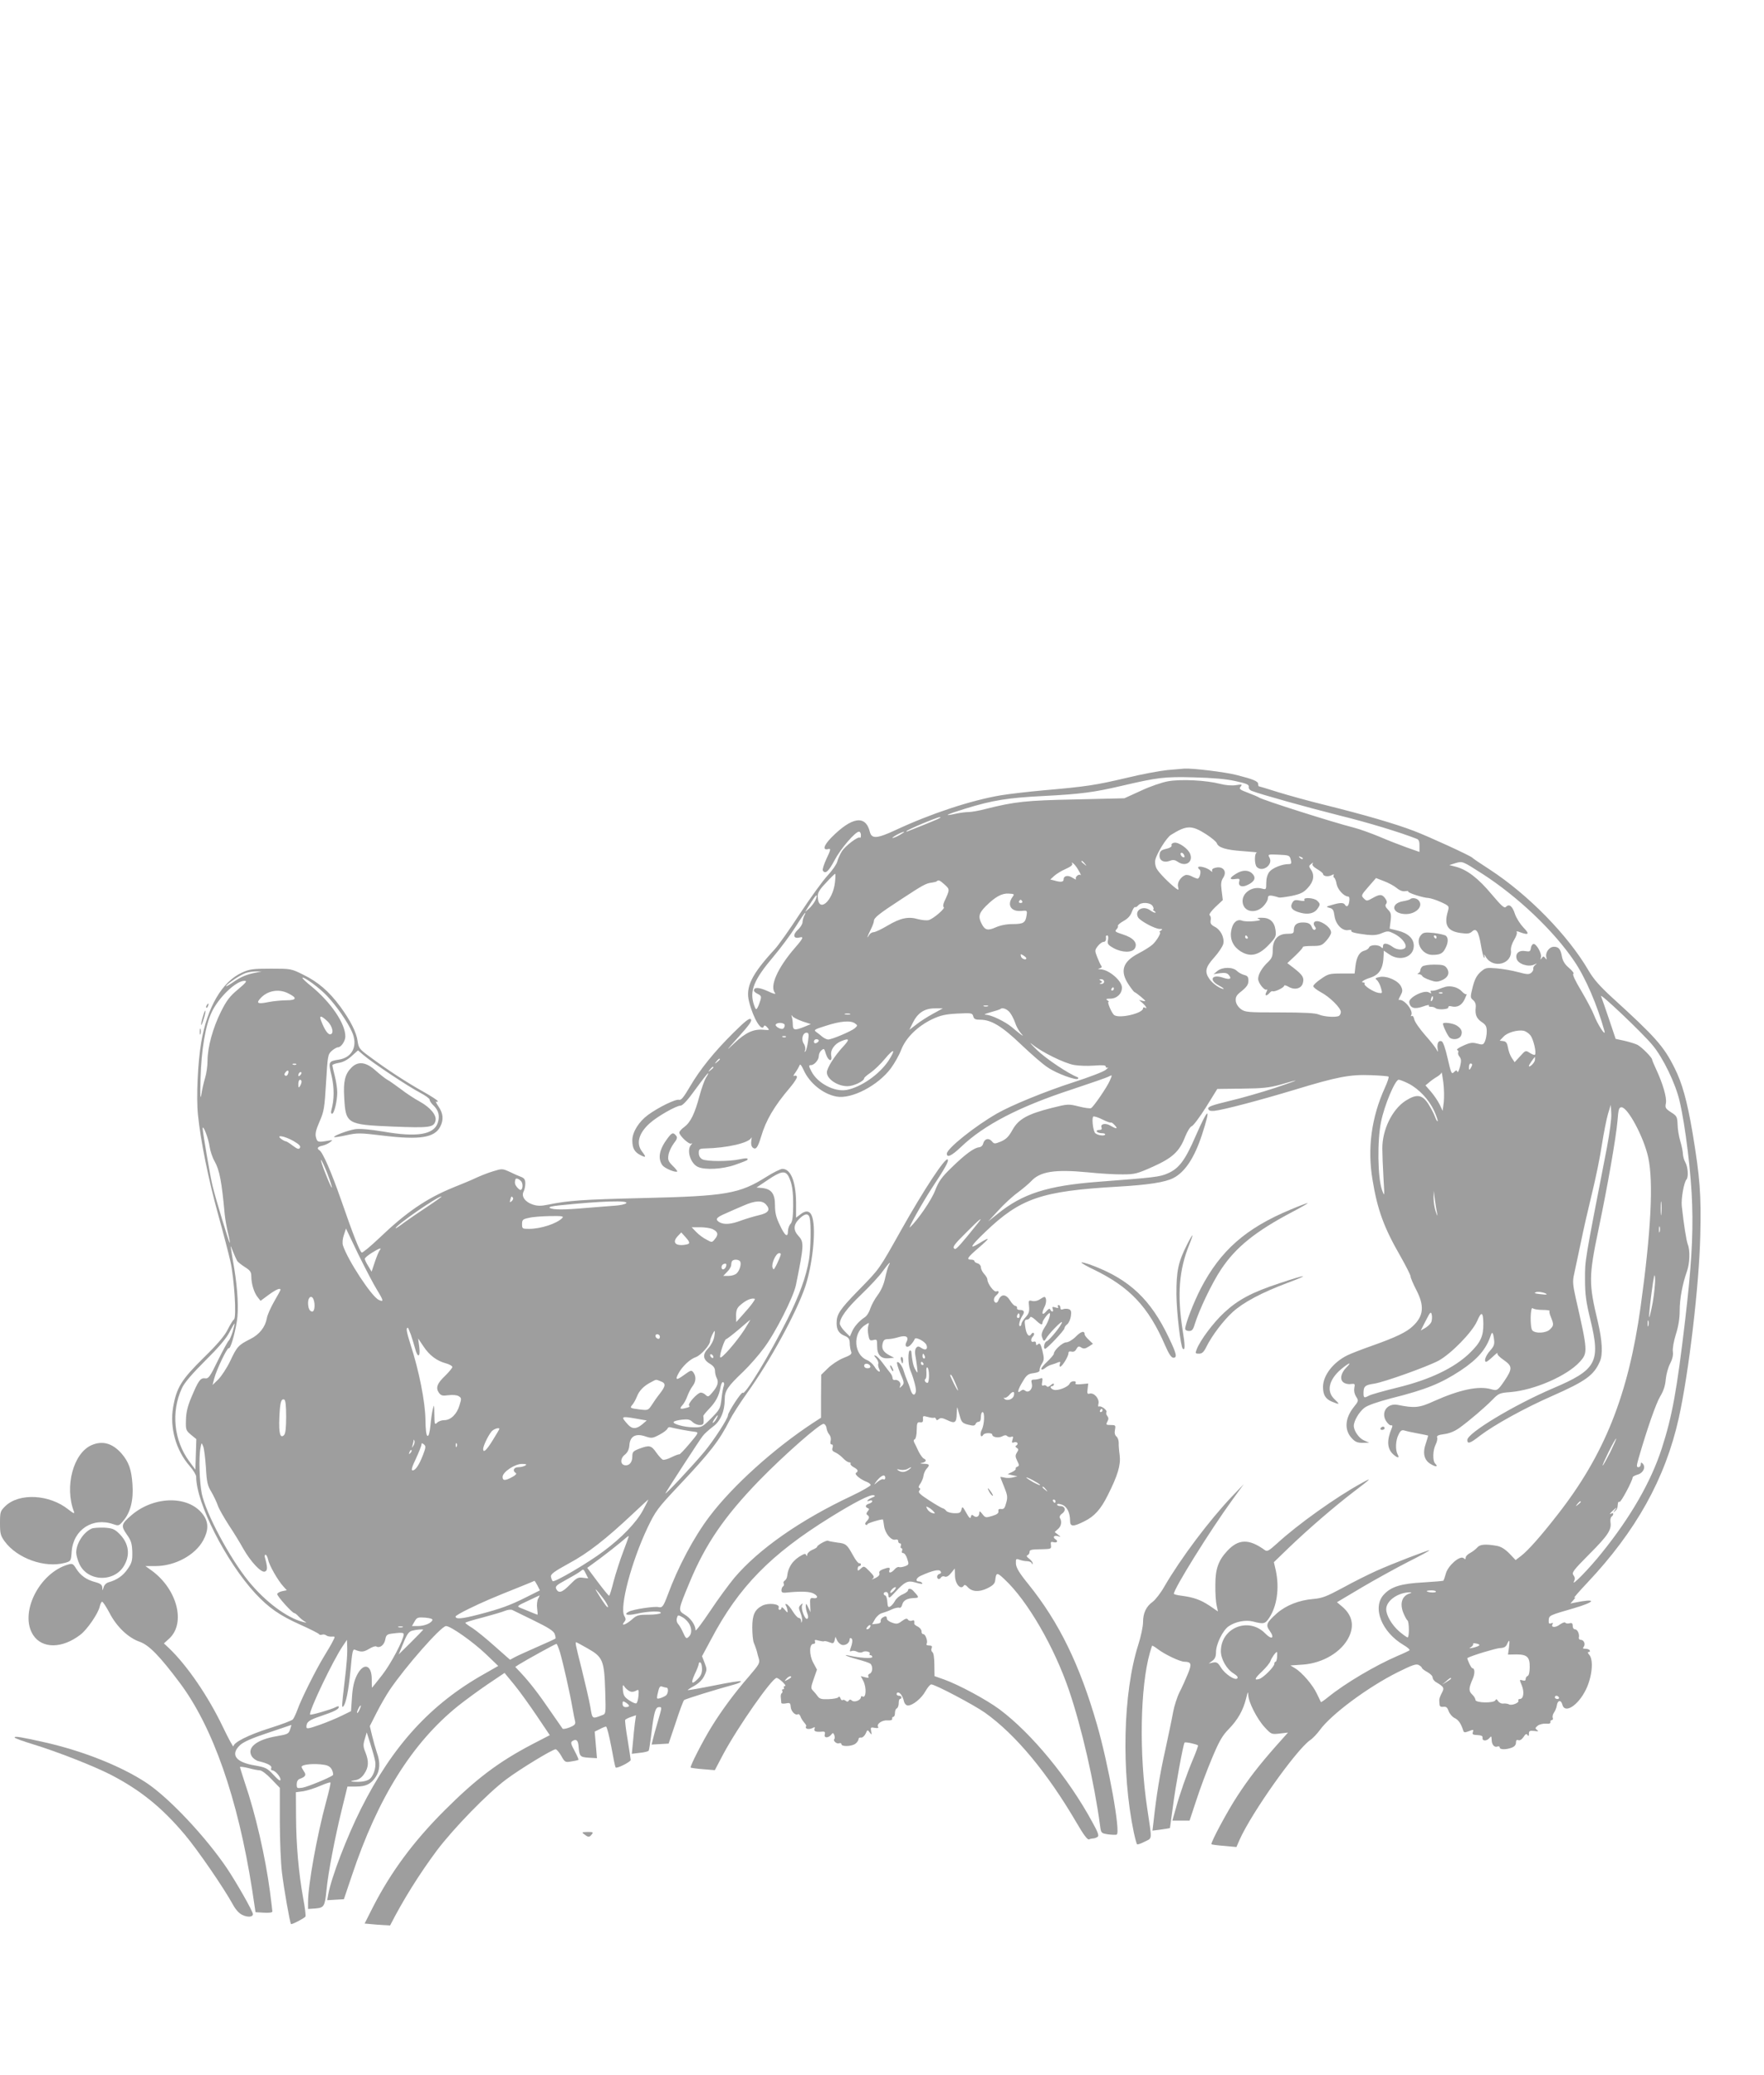 <?xml version="1.0" standalone="no"?>
<!DOCTYPE svg PUBLIC "-//W3C//DTD SVG 20010904//EN"
 "http://www.w3.org/TR/2001/REC-SVG-20010904/DTD/svg10.dtd">
<svg version="1.0" xmlns="http://www.w3.org/2000/svg"
 width="1088pt" height="1280pt" viewBox="0 0 1088 1280"
 preserveAspectRatio="xMidYMid meet">
<g transform="translate(0,1280) scale(0.1,-0.1)"
fill="#9e9e9e" stroke="none">
<path d="M7200 8050 c-47 -5 -162 -26 -255 -49 -187 -44 -245 -53 -509 -76
-99 -9 -218 -23 -265 -31 -183 -31 -431 -113 -647 -214 -114 -53 -148 -56
-159 -11 -26 106 -111 93 -239 -37 -47 -49 -54 -79 -16 -69 15 4 14 -5 -12
-59 -16 -35 -27 -68 -23 -74 15 -24 36 -5 72 63 37 71 128 177 151 177 7 0 12
-10 12 -22 0 -12 -3 -19 -6 -15 -11 10 -91 -51 -112 -85 -11 -18 -24 -46 -28
-63 -4 -16 -31 -55 -60 -86 -29 -31 -105 -136 -169 -233 -64 -98 -135 -199
-159 -224 -140 -152 -179 -231 -156 -320 26 -105 79 -191 92 -151 2 6 11 3 20
-8 16 -18 15 -18 -22 -15 -61 6 -110 -16 -180 -82 -57 -54 -55 -51 24 37 68
75 86 101 77 110 -9 9 -34 -11 -107 -83 -121 -120 -207 -227 -270 -335 -37
-63 -53 -83 -66 -79 -20 6 -125 -45 -191 -93 -57 -42 -97 -106 -97 -157 0 -48
13 -72 50 -91 35 -18 37 -13 10 22 -38 49 -21 113 47 174 46 42 164 109 190
109 13 0 44 33 92 100 40 55 75 100 78 100 3 0 -2 -12 -12 -26 -9 -15 -28 -66
-41 -115 -29 -109 -55 -162 -94 -191 -17 -12 -30 -27 -30 -34 0 -19 60 -75 73
-68 8 5 8 2 0 -7 -30 -32 -5 -116 42 -137 44 -20 152 -14 229 13 37 13 71 26
74 29 12 13 -6 14 -47 5 -63 -14 -202 -14 -229 0 -14 8 -22 21 -22 39 0 24 4
27 38 28 138 3 271 34 286 66 3 7 3 -1 0 -18 -3 -20 0 -35 9 -43 19 -15 31 0
51 67 30 102 81 189 179 304 27 32 46 62 42 68 -3 6 -11 7 -18 3 -6 -3 -2 7
10 23 11 16 22 36 25 44 3 9 12 -2 25 -31 36 -80 120 -148 203 -163 93 -17
257 69 335 175 23 31 52 83 64 115 29 74 101 144 190 187 52 24 80 31 156 35
87 4 92 4 98 -17 4 -17 13 -21 44 -21 67 0 134 -41 251 -153 61 -58 134 -122
164 -141 53 -37 176 -82 187 -70 3 4 2 8 -4 10 -55 21 -192 112 -249 167 -39
38 -52 53 -28 34 59 -48 196 -115 256 -126 28 -5 83 -7 123 -4 53 4 73 3 73
-6 0 -7 6 -9 13 -6 6 4 1 -3 -13 -14 -14 -12 -104 -46 -200 -77 -170 -55 -379
-140 -470 -192 -138 -79 -310 -217 -310 -248 0 -28 30 -13 87 41 143 137 360
249 684 355 114 38 216 73 228 80 22 11 22 11 6 -26 -16 -38 -98 -158 -115
-169 -6 -4 -40 1 -76 10 -64 16 -67 16 -167 -9 -150 -38 -205 -69 -242 -135
-23 -42 -39 -58 -71 -72 -40 -16 -42 -16 -57 2 -20 22 -45 15 -53 -15 -3 -13
-14 -22 -26 -23 -30 -3 -84 -42 -168 -124 -64 -62 -80 -85 -103 -144 -22 -57
-105 -179 -154 -225 -19 -18 77 153 135 242 82 124 106 167 97 176 -14 15
-146 -185 -286 -434 -140 -249 -131 -237 -266 -375 -114 -117 -133 -146 -133
-200 0 -42 14 -64 50 -79 24 -10 30 -19 31 -44 0 -17 4 -40 8 -51 7 -17 0 -23
-48 -42 -30 -12 -73 -41 -95 -63 l-41 -40 -1 -133 0 -132 -45 -29 c-246 -161
-501 -392 -643 -580 -97 -128 -195 -313 -258 -485 -26 -70 -34 -80 -57 -74
-24 6 -157 -14 -182 -28 -37 -19 -9 -26 48 -13 69 16 157 19 148 4 -3 -5 -37
-10 -75 -10 -63 0 -73 -3 -103 -30 -37 -32 -70 -43 -47 -15 11 13 11 20 0 39
-29 56 45 334 144 543 50 104 63 121 189 255 199 211 253 281 317 407 17 34
66 110 109 170 141 197 301 490 357 653 45 134 68 346 45 427 -11 41 -36 49
-71 23 l-30 -23 0 93 c-1 130 -33 208 -84 208 -12 0 -56 -22 -99 -49 -166
-105 -249 -119 -762 -131 -372 -9 -459 -15 -586 -41 -43 -9 -65 -8 -93 1 -46
15 -72 50 -57 79 6 11 11 34 11 51 0 24 -6 33 -27 41 -16 6 -48 20 -72 32 -43
19 -45 19 -100 2 -31 -9 -78 -28 -106 -41 -27 -13 -90 -39 -140 -59 -164 -67
-289 -152 -455 -311 -55 -52 -104 -93 -109 -90 -13 8 -54 113 -126 321 -61
175 -114 297 -135 310 -18 11 -11 22 18 28 15 3 36 13 47 21 19 15 19 15 -10
10 -63 -11 -68 -10 -76 20 -6 23 -1 45 22 98 27 62 31 83 40 240 10 166 11
174 35 196 14 12 31 22 39 22 19 0 45 39 45 67 0 79 -88 209 -208 308 -34 27
-59 51 -57 54 9 8 105 -62 152 -112 58 -61 127 -161 154 -222 38 -85 3 -158
-81 -171 -64 -10 -66 -13 -45 -99 17 -73 17 -148 -1 -212 -4 -13 -2 -23 4 -23
13 0 32 78 32 132 0 24 -7 70 -15 101 -8 32 -15 62 -15 66 0 5 18 11 40 15 26
4 54 19 79 42 l39 35 34 -29 c53 -46 284 -199 349 -232 32 -17 59 -36 59 -43
0 -8 11 -24 24 -36 31 -30 40 -65 26 -107 -24 -73 -129 -90 -335 -54 -84 14
-145 19 -174 15 -45 -7 -138 -42 -130 -49 2 -2 37 3 77 12 68 15 84 14 226 -3
224 -27 316 -13 351 55 22 42 19 82 -10 124 -14 21 -21 35 -15 31 5 -3 10 -2
10 3 0 4 -39 30 -87 57 -96 53 -230 140 -334 218 -61 44 -67 53 -73 93 -7 56
-45 130 -108 216 -68 92 -136 151 -226 195 -76 38 -77 38 -202 38 -110 0 -131
-3 -177 -24 -122 -55 -215 -213 -252 -431 -21 -121 -31 -341 -20 -446 15 -155
65 -401 124 -614 30 -107 64 -238 76 -290 24 -106 39 -348 22 -359 -6 -3 -23
-31 -38 -61 -19 -39 -63 -91 -149 -175 -137 -135 -167 -184 -188 -304 -22
-128 17 -267 102 -364 22 -25 40 -55 40 -66 0 -162 184 -524 365 -720 83 -89
151 -136 276 -192 63 -28 115 -55 117 -59 2 -5 10 -6 18 -3 8 3 20 1 27 -5 6
-5 22 -8 34 -7 21 1 21 1 6 -28 -8 -17 -33 -59 -55 -95 -50 -82 -140 -262
-163 -327 -10 -27 -23 -55 -29 -61 -6 -7 -70 -31 -143 -54 -130 -41 -223 -88
-223 -112 -1 -7 -30 46 -65 119 -92 192 -221 380 -333 487 l-31 29 34 31 c102
96 47 304 -109 418 l-39 28 62 0 c120 0 244 67 294 158 33 61 34 108 4 153
-84 125 -302 126 -446 3 -64 -55 -66 -66 -29 -119 27 -38 32 -55 34 -108 1
-54 -3 -68 -28 -104 -28 -42 -67 -69 -118 -83 -14 -4 -27 -16 -31 -31 -7 -23
-7 -23 -8 -2 -1 17 -10 25 -43 34 -54 14 -91 40 -118 83 -18 30 -24 33 -48 26
-181 -51 -305 -302 -217 -436 55 -84 178 -84 290 2 42 31 111 132 120 174 4
16 10 30 15 30 5 0 26 -32 46 -70 44 -85 116 -153 186 -177 57 -20 124 -89
246 -252 205 -273 359 -714 447 -1276 l21 -140 52 -3 c30 -2 52 1 52 7 0 5 -7
61 -15 124 -28 212 -89 479 -155 671 -16 50 -30 93 -30 96 0 4 23 1 52 -6 29
-8 61 -14 71 -14 11 0 43 -24 71 -54 l52 -54 0 -208 c0 -115 6 -256 13 -314
12 -99 49 -311 56 -318 4 -5 83 36 89 46 3 5 -3 56 -14 113 -28 157 -43 327
-44 499 l-1 155 45 6 c25 4 72 19 104 33 33 14 61 24 64 21 3 -2 -9 -55 -26
-117 -57 -210 -112 -514 -112 -621 l0 -42 46 3 c53 5 58 12 68 116 10 104 52
322 93 489 l36 147 51 0 c63 0 94 15 123 59 27 40 30 90 7 152 -8 24 -21 70
-29 103 l-14 59 41 81 c22 44 59 108 81 141 98 145 318 395 348 395 29 0 166
-97 246 -173 l76 -73 -84 -48 c-332 -186 -567 -443 -763 -834 -88 -176 -181
-419 -201 -525 l-7 -38 51 3 52 3 49 145 c160 480 372 819 655 1047 44 35 127
96 183 134 l104 70 60 -73 c33 -40 95 -127 139 -192 l80 -119 -108 -56 c-210
-110 -347 -214 -543 -410 -190 -190 -328 -377 -438 -591 l-53 -105 78 -7 c43
-3 78 -5 79 -5 81 159 181 318 288 462 104 138 315 355 428 439 85 64 286 186
305 186 6 0 22 -18 35 -41 22 -39 24 -41 62 -34 22 3 42 8 44 10 2 2 -9 27
-24 55 -23 43 -26 53 -13 61 22 14 34 5 37 -27 6 -69 8 -72 63 -76 l51 -3 -7
82 -7 82 31 15 c16 9 34 16 39 16 5 0 19 -55 32 -122 12 -68 24 -126 27 -130
5 -10 93 34 93 46 0 6 -9 63 -19 126 -11 63 -17 118 -15 121 2 4 18 12 35 18
l32 11 -7 -48 c-3 -26 -9 -79 -12 -118 l-7 -72 49 6 c27 2 52 9 55 13 3 5 11
57 18 117 15 122 24 152 46 152 19 0 19 3 -9 -94 -13 -44 -27 -94 -30 -109
l-7 -28 53 3 52 3 44 130 c23 72 47 134 51 138 7 7 194 65 312 97 22 6 39 14
39 19 0 5 -73 -7 -162 -25 -90 -18 -164 -31 -166 -29 -2 1 16 13 40 26 28 16
50 37 62 62 17 36 17 41 2 80 l-16 41 56 104 c170 323 368 525 736 753 150 93
244 141 266 136 13 -3 10 -7 -10 -15 -29 -12 -40 -29 -13 -18 8 3 15 1 15 -4
0 -5 -9 -12 -20 -15 -23 -7 -26 -21 -7 -28 9 -3 9 -7 -1 -19 -9 -11 -10 -18
-2 -23 14 -9 13 -21 -5 -39 -9 -9 -11 -17 -5 -21 5 -3 10 -2 10 3 0 7 91 34
96 29 1 -1 4 -19 7 -40 6 -45 43 -90 69 -84 11 3 18 0 18 -9 0 -8 5 -14 11
-14 6 0 9 -7 5 -15 -3 -8 -1 -15 4 -15 5 0 7 -7 4 -15 -4 -9 -1 -15 7 -15 8 0
19 -16 25 -36 11 -33 10 -36 -14 -45 -14 -5 -31 -8 -37 -5 -7 2 -19 -4 -28
-15 -20 -23 -39 -25 -31 -4 7 18 -4 19 -41 5 -18 -7 -25 -15 -21 -25 3 -10 -6
-20 -27 -30 -18 -8 -25 -10 -16 -4 14 11 12 16 -18 47 -33 33 -34 34 -53 17
-18 -16 -20 -17 -20 -2 0 10 5 17 10 17 6 0 10 4 10 10 0 5 -5 9 -10 7 -6 -1
-23 20 -38 48 -38 69 -44 74 -98 80 -26 4 -51 8 -56 11 -9 6 -68 -27 -68 -37
0 -4 -13 -12 -30 -19 -16 -7 -30 -20 -31 -29 0 -10 -2 -11 -6 -4 -3 10 -10 10
-26 1 -55 -29 -86 -73 -92 -131 -1 -11 -8 -22 -15 -27 -7 -4 -10 -12 -6 -18 3
-6 2 -13 -4 -17 -5 -3 -10 -14 -10 -24 0 -16 7 -18 48 -13 74 7 129 5 151 -8
28 -14 27 -32 -1 -28 -21 3 -23 -1 -21 -42 l2 -45 -14 30 c-12 26 -14 27 -15
8 0 -12 4 -33 10 -47 6 -16 6 -27 -1 -31 -13 -9 -40 60 -32 82 6 15 5 16 -9 3
-13 -13 -13 -19 -1 -48 8 -19 12 -41 10 -50 -4 -15 -5 -15 -6 1 0 9 -7 17 -14
17 -7 0 -23 18 -37 40 -13 22 -30 42 -38 45 -8 3 -10 0 -5 -8 4 -6 9 -20 10
-31 3 -16 0 -15 -17 5 -10 13 -19 18 -20 12 0 -7 -5 -13 -11 -13 -6 0 -9 6 -6
14 9 23 -64 31 -101 12 -47 -24 -62 -57 -62 -135 0 -39 4 -80 9 -93 10 -23 22
-61 22 -65 0 -2 4 -16 9 -33 8 -28 3 -36 -61 -111 -88 -101 -167 -208 -230
-310 -55 -89 -135 -246 -129 -252 3 -2 37 -7 77 -10 l72 -6 51 97 c91 170 302
472 330 472 14 0 66 -49 52 -50 -7 0 -10 -4 -7 -10 3 -5 1 -10 -5 -10 -6 0 -9
-4 -5 -9 3 -5 1 -12 -3 -15 -5 -3 -8 -15 -6 -28 1 -13 3 -27 3 -32 1 -5 13 -6
29 -3 24 5 27 2 29 -21 1 -27 29 -56 45 -46 4 3 11 -3 15 -13 3 -10 13 -26 22
-37 9 -10 15 -20 14 -22 -13 -20 19 -26 47 -9 6 3 7 -1 4 -9 -6 -16 9 -21 50
-17 13 1 17 -4 13 -18 -6 -23 22 -23 40 -1 10 13 12 13 19 -3 3 -10 4 -21 0
-24 -10 -10 14 -32 30 -26 8 3 14 0 14 -6 0 -16 63 -14 86 3 10 8 19 20 19 28
0 7 7 12 16 10 9 -1 21 10 28 24 11 25 12 26 25 8 13 -17 14 -17 9 7 -4 24 -3
26 23 21 17 -3 25 -1 20 6 -11 18 25 43 58 40 20 -1 30 2 29 10 -2 7 2 12 7
12 6 0 10 11 10 24 0 13 5 26 11 28 6 2 12 16 12 31 0 15 3 27 8 27 5 0 9 5 9
10 0 6 -7 10 -15 10 -8 0 -15 5 -15 10 0 6 4 10 9 10 13 0 29 -22 36 -53 4
-16 14 -27 25 -27 30 0 84 44 108 88 13 23 29 42 36 42 24 0 264 -127 332
-175 189 -135 384 -370 564 -678 44 -76 67 -106 77 -103 8 4 20 6 26 6 7 0 18
4 26 9 11 7 5 26 -33 94 -146 269 -373 545 -571 693 -79 59 -250 151 -341 184
l-60 21 -1 71 c0 42 -5 73 -12 77 -6 4 -9 15 -5 24 5 13 1 17 -16 17 -11 0
-19 4 -15 10 9 15 -6 60 -20 60 -7 0 -12 8 -11 17 0 9 -9 22 -22 29 -13 6 -23
14 -23 18 2 21 -1 25 -15 19 -9 -3 -20 0 -24 7 -6 9 -14 7 -37 -9 -25 -19 -33
-20 -61 -10 -18 6 -32 17 -32 25 0 16 -9 18 -28 5 -7 -4 -12 -14 -10 -21 2 -9
-8 -15 -25 -16 l-28 -3 18 32 c11 18 30 34 44 37 13 4 40 13 58 22 19 9 41 14
48 11 7 -3 15 6 18 20 7 26 31 39 77 40 28 1 27 6 -9 44 -14 16 -33 17 -33 2
0 -5 -15 -16 -33 -24 -18 -7 -39 -25 -47 -40 -8 -15 -21 -30 -30 -35 -12 -6
-15 -1 -17 28 -1 20 -7 38 -12 40 -16 5 -13 22 4 22 9 0 15 -9 15 -22 1 -20 6
-17 43 23 56 61 76 71 118 59 41 -12 55 -13 45 -3 -4 5 -13 8 -19 8 -23 0 -16
22 10 34 72 33 115 43 124 29 6 -8 3 -14 -6 -16 -8 -2 -15 -10 -15 -18 0 -16
16 -19 25 -3 4 6 14 8 23 4 10 -4 24 4 38 22 l23 28 1 -42 c0 -53 36 -94 55
-63 4 6 13 3 23 -9 26 -30 71 -33 122 -8 33 16 46 29 48 47 6 52 11 53 58 8
141 -131 307 -418 398 -686 77 -227 155 -565 191 -833 6 -46 6 -47 50 -54 25
-3 49 -4 53 -1 24 15 -50 428 -122 678 -106 368 -233 630 -423 866 -57 70 -75
101 -77 126 -1 31 0 33 22 25 13 -5 34 -9 47 -9 13 0 26 -6 28 -12 4 -10 6
-10 6 -1 1 6 -9 19 -21 28 -16 12 -19 19 -10 22 6 3 12 11 12 19 0 15 9 17 85
18 47 1 50 3 47 25 -3 20 0 23 17 18 21 -5 29 7 11 18 -19 12 -10 26 13 20 22
-7 22 -7 2 9 l-20 16 20 18 c21 17 26 48 12 69 -4 7 1 18 14 27 26 18 19 46
-11 46 -11 0 -20 4 -20 9 0 6 11 6 29 0 32 -11 51 -50 51 -100 0 -37 19 -38
88 -3 63 31 102 75 145 162 62 123 80 186 73 245 -4 28 -7 64 -6 78 0 15 -6
32 -15 39 -9 8 -12 22 -8 41 5 27 3 29 -26 29 -29 0 -31 2 -21 21 8 15 8 24 0
34 -7 8 -9 19 -6 24 8 12 -34 42 -46 35 -5 -3 -6 5 -3 18 7 29 -26 68 -53 62
-15 -5 -18 0 -14 28 l4 34 -42 -4 c-30 -3 -41 -1 -36 7 4 7 -1 11 -12 11 -11
0 -22 -7 -25 -15 -8 -20 -71 -45 -96 -38 -21 5 -29 23 -11 23 6 0 10 5 10 12
0 6 -8 4 -19 -6 -12 -11 -21 -13 -25 -7 -4 6 -13 8 -20 5 -10 -4 -12 2 -8 22
4 23 2 26 -12 21 -10 -4 -27 -7 -38 -7 -17 0 -19 -4 -14 -26 8 -31 -20 -60
-41 -42 -9 7 -17 7 -28 -2 -24 -20 -18 8 14 60 23 39 33 46 67 50 26 4 38 10
36 19 -1 7 5 25 14 39 14 22 15 32 4 78 -11 43 -16 52 -27 43 -10 -9 -13 -8
-13 4 0 10 -6 14 -15 11 -18 -7 -20 17 -3 34 6 6 8 15 4 19 -4 4 -11 1 -16 -7
-14 -22 -31 0 -37 49 -5 33 -3 41 10 41 8 0 17 6 20 13 3 8 14 3 34 -15 32
-31 43 -34 43 -15 1 12 34 57 43 57 11 0 -8 -57 -30 -88 -15 -23 -21 -42 -17
-56 9 -30 14 -33 25 -14 16 29 98 114 99 102 0 -16 -76 -111 -95 -118 -14 -5
-22 -46 -9 -46 11 0 119 114 119 126 0 7 8 19 18 26 9 7 19 30 22 50 4 29 1
38 -14 43 -10 3 -26 3 -35 -1 -11 -4 -16 -1 -16 10 0 9 -5 16 -11 16 -5 0 -7
-5 -3 -11 4 -8 -1 -9 -16 -4 -19 6 -22 4 -17 -9 4 -9 2 -16 -2 -16 -5 0 -11 6
-14 13 -3 8 -11 3 -25 -13 -25 -29 -30 -11 -9 30 13 25 12 60 -2 60 -3 0 -16
-7 -28 -15 -13 -9 -32 -13 -46 -10 -23 6 -24 4 -20 -33 3 -32 -1 -45 -22 -68
-14 -15 -25 -33 -25 -40 0 -8 -4 -14 -9 -14 -11 0 -2 38 16 66 15 23 9 34 -19
34 -10 0 -17 5 -15 12 1 7 -4 12 -11 13 -7 0 -21 15 -32 33 -26 42 -57 42 -73
-1 -4 -10 -11 -15 -17 -12 -15 9 -12 31 5 45 19 16 19 31 0 24 -14 -6 -55 48
-55 74 0 7 -9 22 -20 34 -11 12 -20 30 -20 41 0 10 -9 21 -20 24 -11 3 -20 9
-20 14 0 5 -9 9 -20 9 -32 0 -24 13 46 73 74 64 74 71 2 27 -65 -40 -52 -16
39 71 217 208 346 252 813 279 191 11 297 27 348 54 71 37 129 124 176 268 57
175 40 172 -38 -6 -66 -153 -104 -204 -174 -234 -50 -22 -79 -25 -432 -52
-310 -24 -463 -73 -616 -197 l-59 -47 61 66 c33 37 87 87 120 111 32 24 70 56
84 71 55 60 146 74 346 55 77 -8 175 -14 219 -13 73 0 89 4 185 47 122 55 164
93 200 186 13 33 32 62 40 64 9 2 49 55 88 117 l70 113 154 2 c126 1 167 6
233 24 136 40 126 33 -29 -19 -82 -27 -210 -64 -283 -81 -107 -26 -133 -35
-131 -48 3 -12 13 -15 38 -13 56 6 280 65 495 130 263 80 341 95 470 90 57 -2
106 -6 109 -9 4 -3 -7 -35 -23 -70 -82 -181 -108 -372 -76 -564 30 -185 70
-296 171 -471 35 -62 64 -119 64 -127 0 -9 16 -46 35 -83 52 -100 46 -162 -22
-225 -38 -36 -104 -68 -248 -119 -66 -23 -137 -51 -157 -61 -87 -44 -148 -124
-148 -194 0 -49 15 -74 55 -91 49 -20 51 -18 16 15 -51 48 -36 119 39 184 49
41 72 50 35 13 -35 -35 -43 -75 -19 -93 10 -8 31 -13 46 -10 25 3 26 1 21 -25
-3 -17 1 -37 11 -53 16 -24 16 -27 -14 -64 -55 -69 -60 -142 -12 -193 20 -22
35 -28 66 -28 l41 1 -32 14 c-31 13 -63 59 -63 90 0 31 33 86 65 111 21 16 79
36 166 59 212 53 306 91 429 172 105 70 157 131 185 217 8 25 15 16 20 -27 4
-30 -1 -42 -25 -69 -27 -30 -40 -68 -23 -68 4 0 23 15 42 33 18 17 31 27 27
20 -4 -7 12 -24 40 -43 53 -37 53 -53 2 -129 -40 -58 -44 -61 -82 -50 -76 22
-193 -3 -350 -73 -91 -42 -121 -45 -224 -24 -64 13 -106 -43 -74 -98 11 -17
25 -30 32 -28 8 2 10 -3 5 -15 -33 -77 -30 -128 7 -163 28 -25 42 -26 28 -1
-15 29 -12 88 6 122 12 25 20 30 37 25 12 -4 49 -12 82 -18 33 -6 61 -12 63
-13 1 -1 -5 -22 -13 -46 -22 -61 -12 -105 28 -129 32 -20 50 -19 29 2 -17 17
-15 83 3 118 8 16 12 35 9 43 -4 11 7 16 44 21 32 4 65 18 93 38 61 44 156
125 204 174 38 39 44 42 110 47 148 12 350 100 429 187 50 56 50 63 -26 397
-17 76 -19 101 -10 140 6 27 24 113 41 193 16 80 48 219 70 309 22 89 50 224
61 300 12 75 29 161 38 191 l17 55 3 -54 c2 -31 -10 -119 -27 -210 -140 -721
-135 -691 -135 -811 0 -95 6 -138 33 -250 64 -263 39 -309 -234 -425 -238
-102 -525 -275 -525 -317 0 -27 17 -22 78 26 88 67 276 171 445 245 208 92
258 128 295 214 19 43 14 128 -12 240 -58 242 -58 281 5 582 56 268 106 557
115 658 6 75 9 87 25 87 39 0 138 -185 165 -310 33 -152 17 -457 -47 -920 -76
-545 -223 -914 -514 -1285 -102 -131 -181 -220 -223 -252 l-34 -26 -39 41
c-28 28 -51 42 -78 47 -71 12 -104 9 -120 -11 -9 -10 -28 -25 -43 -33 -16 -8
-28 -21 -28 -29 0 -11 -3 -12 -13 -3 -22 18 -95 -45 -109 -94 -6 -22 -13 -42
-15 -45 -2 -2 -59 -7 -126 -11 -135 -7 -197 -26 -242 -75 -73 -79 -14 -231
122 -311 24 -14 41 -29 36 -33 -4 -3 -37 -19 -73 -34 -139 -60 -323 -169 -428
-254 -23 -19 -44 -33 -45 -31 -1 2 -12 25 -25 52 -24 52 -91 131 -135 157
l-28 17 74 5 c126 8 244 79 288 173 33 71 18 134 -44 186 l-31 26 153 91 c83
49 212 120 286 158 74 37 133 69 131 71 -4 4 -226 -81 -328 -127 -51 -23 -145
-70 -208 -105 -99 -53 -124 -63 -180 -68 -87 -7 -168 -39 -224 -88 -65 -58
-71 -72 -45 -108 33 -46 13 -58 -27 -17 -102 105 -274 36 -274 -109 0 -48 35
-111 78 -137 22 -14 30 -24 23 -31 -14 -14 -76 27 -101 68 -18 29 -26 34 -48
30 l-27 -6 23 17 c16 12 22 27 22 53 0 49 41 133 77 159 42 29 105 42 151 30
65 -17 75 -15 99 21 49 72 65 184 42 293 l-12 52 94 91 c120 115 279 252 394
340 117 89 122 95 50 55 -155 -85 -392 -254 -518 -370 -50 -45 -61 -52 -75
-42 -99 72 -164 70 -233 -5 -54 -58 -73 -110 -73 -208 -1 -49 3 -107 8 -128
l8 -37 -51 35 c-56 37 -98 52 -173 62 -27 3 -48 9 -48 12 0 31 225 393 362
581 l69 95 -72 -75 c-142 -150 -315 -380 -418 -557 -22 -39 -55 -81 -71 -93
-41 -29 -60 -70 -60 -126 0 -26 -13 -88 -29 -138 -95 -297 -106 -786 -28
-1159 8 -37 17 -70 20 -73 3 -3 24 4 47 16 48 25 46 1 16 204 -51 335 -44 749
16 961 6 22 13 42 14 44 2 1 18 -8 36 -22 42 -32 136 -77 163 -77 43 -1 47
-13 21 -76 -13 -32 -36 -83 -51 -112 -15 -30 -33 -86 -40 -125 -7 -40 -29
-144 -48 -232 -33 -146 -55 -282 -72 -439 l-7 -58 54 7 c29 4 53 8 54 9 0 0 8
60 18 131 16 126 63 382 72 396 3 6 70 -8 83 -17 2 -2 -11 -38 -29 -81 -41
-97 -84 -220 -109 -312 l-20 -71 53 0 53 0 42 127 c23 71 66 186 96 257 44
105 63 139 103 180 56 57 90 117 108 191 10 40 12 44 13 20 1 -44 54 -148 101
-199 41 -44 42 -45 93 -39 l51 6 -75 -84 c-102 -116 -166 -198 -236 -305 -62
-94 -168 -292 -161 -300 3 -2 38 -7 79 -10 l75 -7 19 44 c75 168 348 553 435
615 17 11 43 39 60 62 70 97 296 265 482 358 89 44 112 52 128 44 11 -6 20
-14 20 -18 0 -4 15 -16 34 -26 18 -10 33 -25 32 -33 0 -8 8 -20 18 -27 53 -31
56 -37 38 -70 -9 -17 -16 -37 -15 -43 0 -7 1 -20 2 -29 1 -10 9 -14 24 -12 17
2 24 -4 32 -27 6 -16 22 -35 36 -42 24 -11 40 -34 53 -75 4 -15 10 -16 31 -8
34 13 35 13 29 -5 -4 -10 0 -15 12 -16 44 -3 49 -5 48 -20 -2 -20 27 -19 43 1
11 13 12 11 13 -10 0 -31 17 -51 36 -43 8 3 14 0 14 -6 0 -14 40 -14 74 -1 17
6 26 17 26 31 0 15 5 19 15 15 9 -3 21 4 32 20 12 19 18 22 24 12 6 -9 9 -7 9
8 0 17 5 20 33 17 25 -4 29 -2 17 6 -13 10 -12 13 5 27 11 8 33 13 50 12 20
-2 29 1 28 10 -2 6 2 12 8 12 6 0 9 6 6 14 -3 7 0 22 8 33 7 10 15 29 17 42 4
34 26 38 34 7 14 -59 96 -8 145 91 39 79 49 184 21 216 -10 11 -11 17 -3 17 7
0 9 5 6 10 -3 6 -15 10 -27 10 -15 0 -18 3 -10 12 12 17 1 43 -18 43 -8 0 -14
6 -12 14 5 22 -9 51 -24 51 -8 0 -14 9 -14 21 0 16 -5 20 -20 16 -11 -3 -22
-1 -26 4 -3 5 -18 -1 -34 -12 -27 -21 -57 -18 -44 3 5 7 1 9 -9 5 -13 -5 -16
-1 -15 20 3 29 3 29 155 73 140 41 142 63 3 34 l-24 -5 19 22 c12 13 14 19 5
14 -8 -5 27 36 79 91 301 319 482 643 565 1016 62 278 126 820 133 1129 6 253
-2 355 -48 633 -33 194 -64 307 -112 401 -66 132 -118 190 -385 433 -75 69
-113 112 -144 165 -126 217 -372 469 -612 625 -56 36 -103 68 -106 72 -11 12
-270 131 -360 165 -115 44 -304 99 -545 159 -99 24 -231 61 -293 80 -63 20
-116 36 -118 36 -2 0 -4 6 -4 14 0 17 -32 30 -135 56 -71 18 -269 42 -320 39
-11 -1 -58 -5 -105 -9z m420 -68 c69 -15 84 -22 82 -35 -2 -10 6 -21 20 -26
50 -20 344 -102 543 -152 170 -42 372 -103 475 -144 11 -4 16 -18 15 -43 l0
-37 -77 27 c-42 15 -119 45 -170 67 -51 21 -122 47 -158 56 -127 32 -568 172
-585 186 -6 4 -36 17 -68 29 -51 19 -56 24 -45 38 12 14 8 15 -29 9 -26 -4
-63 -1 -98 8 -85 22 -241 30 -320 16 -39 -7 -112 -32 -169 -59 l-101 -46 -300
-7 c-306 -6 -377 -14 -556 -59 -41 -11 -89 -19 -105 -19 -16 0 -51 -4 -78 -10
-86 -19 -60 -5 61 32 166 51 260 66 478 77 233 12 313 23 480 62 227 53 267
58 450 53 114 -3 198 -10 255 -23z m-1822 -227 c-4 -4 -68 -31 -198 -82 -8 -4
-12 -3 -8 1 3 4 48 25 100 47 87 36 118 46 106 34z m1643 -102 c32 -21 61 -45
64 -54 9 -27 56 -42 160 -49 55 -4 94 -8 88 -8 -17 -2 -17 -74 -1 -90 35 -35
102 14 78 58 -11 20 -10 21 56 18 64 -3 68 -4 75 -30 6 -24 4 -28 -13 -28 -41
0 -100 -24 -119 -48 -12 -16 -19 -40 -19 -68 0 -42 -1 -42 -27 -35 -66 18
-132 -35 -117 -94 13 -52 80 -61 125 -16 16 16 29 39 29 50 0 21 13 22 68 5 7
-2 43 3 80 10 55 12 73 21 99 50 36 39 42 78 18 113 -13 19 -13 22 2 34 12 10
15 10 9 2 -5 -9 5 -20 28 -34 20 -12 36 -25 36 -29 0 -15 31 -20 52 -9 13 7
18 7 14 1 -3 -6 -2 -13 3 -16 5 -3 12 -21 15 -40 7 -34 46 -76 71 -76 7 0 10
-11 7 -30 -4 -30 -16 -39 -27 -20 -8 13 -31 13 -80 -2 -37 -10 -38 -12 -15
-18 21 -5 26 -14 31 -50 7 -52 48 -94 85 -87 13 2 21 1 19 -3 -6 -10 23 -17
96 -26 39 -4 65 -2 92 10 36 15 41 14 77 -4 39 -20 70 -54 70 -77 0 -24 -50
-27 -80 -4 -35 25 -60 27 -60 4 0 -13 -3 -14 -12 -5 -17 17 -67 15 -74 -2 -3
-8 -16 -17 -29 -20 -30 -8 -48 -38 -55 -96 l-5 -45 -80 0 c-74 0 -83 -2 -127
-33 -27 -18 -48 -38 -48 -45 0 -7 21 -23 46 -37 54 -28 124 -97 124 -122 0 -9
-5 -20 -11 -24 -18 -11 -93 -6 -125 8 -20 9 -91 13 -241 13 -199 0 -213 1
-240 21 -17 13 -29 32 -31 50 -2 25 4 36 38 62 30 25 40 40 40 62 0 24 -5 31
-26 36 -15 4 -35 15 -45 25 -25 25 -89 25 -120 0 l-24 -20 40 6 c30 4 44 1 54
-11 21 -25 6 -31 -38 -16 -68 22 -86 -16 -23 -49 20 -11 33 -20 29 -21 -19 -1
-67 32 -86 59 -33 46 -27 74 28 135 27 30 52 68 56 84 8 39 -16 87 -54 106
-22 12 -27 20 -24 39 3 14 0 28 -6 31 -6 4 8 25 35 51 l46 43 -7 56 c-6 44 -4
61 9 81 29 44 -6 79 -58 59 -9 -3 -13 -11 -9 -18 3 -6 -2 -4 -13 5 -21 18 -74
31 -74 18 0 -4 4 -10 9 -13 12 -8 1 -56 -13 -56 -6 1 -22 7 -35 14 -14 8 -32
11 -40 8 -29 -11 -51 -46 -45 -71 5 -22 4 -23 -13 -11 -43 33 -106 97 -119
122 -9 17 -12 39 -8 55 10 41 69 136 96 153 98 61 128 61 219 3z m-1891 -3
c-19 -11 -39 -19 -45 -19 -5 0 6 8 25 19 19 11 40 19 45 19 6 0 -6 -8 -25 -19z
m2485 -148 c-3 -3 -11 0 -18 7 -9 10 -8 11 6 5 10 -3 15 -9 12 -12z m-1344
-29 c13 -16 12 -17 -3 -4 -10 7 -18 15 -18 17 0 8 8 3 21 -13z m2449 -61 c221
-142 443 -353 570 -541 71 -105 142 -272 186 -431 10 -40 -44 43 -65 100 -10
26 -45 92 -78 148 -37 61 -56 103 -49 105 6 3 -6 19 -26 36 -26 22 -39 43 -44
69 -8 47 -20 62 -50 62 -28 0 -53 -34 -47 -63 4 -18 3 -19 -6 -7 -10 13 -12
13 -22 0 -8 -12 -9 -11 -5 5 7 24 -30 88 -47 82 -7 -2 -14 -14 -15 -26 -3 -20
-8 -22 -32 -18 -39 8 -65 -13 -56 -46 8 -33 72 -54 108 -37 20 9 21 9 7 -2 -9
-7 -14 -18 -12 -24 2 -6 -4 -17 -12 -24 -14 -12 -27 -11 -83 4 -36 10 -96 20
-132 23 -63 5 -68 4 -99 -23 -23 -21 -36 -46 -48 -93 -15 -62 -15 -65 3 -80
13 -11 18 -26 16 -45 -5 -45 5 -69 38 -91 24 -16 30 -27 30 -57 0 -20 -5 -48
-11 -61 -10 -22 -14 -23 -48 -14 -30 8 -45 6 -86 -13 -28 -12 -44 -24 -37 -27
6 -3 9 -9 6 -14 -3 -6 0 -18 8 -27 11 -14 12 -26 3 -62 -7 -25 -14 -39 -16
-31 -4 11 -8 11 -21 -2 -15 -15 -18 -8 -39 84 -14 61 -28 103 -37 106 -19 8
-30 -12 -25 -45 3 -23 2 -24 -6 -7 -5 11 -37 52 -71 90 -34 39 -64 82 -67 97
-3 16 -10 25 -16 21 -5 -3 -7 -1 -3 5 16 27 -44 102 -76 94 -4 -1 1 11 10 27
13 24 14 34 4 55 -16 36 -86 68 -131 60 -28 -6 -32 -9 -20 -18 8 -6 20 -27 26
-48 10 -36 10 -36 -16 -32 -32 6 -91 45 -85 56 3 4 0 8 -7 8 -21 0 3 17 42 29
58 19 81 57 83 142 l1 25 34 -23 c67 -46 151 -16 151 53 0 45 -35 78 -100 94
l-49 12 6 48 c5 40 2 51 -16 69 -16 16 -19 26 -12 35 7 9 6 19 -5 34 -19 27
-34 28 -79 2 -34 -19 -36 -19 -53 -2 -18 18 -17 20 28 72 l47 54 49 -19 c27
-10 62 -29 78 -42 19 -16 38 -23 53 -20 13 2 21 2 18 -1 -7 -8 92 -40 125 -41
14 -1 48 -12 77 -25 52 -24 52 -25 43 -58 -25 -84 -2 -122 79 -133 41 -6 56
-4 70 9 26 24 40 3 55 -83 6 -38 15 -73 19 -77 5 -5 5 0 2 11 -4 11 1 8 9 -7
45 -76 164 -45 155 40 -2 16 7 44 20 65 12 20 20 41 16 47 -4 7 2 7 20 0 54
-20 61 -12 22 28 -20 21 -44 58 -53 84 -16 50 -36 65 -56 44 -10 -10 -27 6
-88 78 -81 97 -149 150 -218 169 l-43 11 38 12 c44 13 44 12 163 -64z m-2486
16 c11 -18 15 -30 11 -26 -11 10 -36 -12 -29 -24 4 -6 -5 -2 -20 7 -28 19 -56
14 -56 -10 0 -16 -18 -18 -58 -6 l-24 6 24 22 c13 12 45 32 71 43 31 14 45 25
40 33 -5 9 -4 9 8 0 8 -6 23 -26 33 -45z m-1504 -70 c-13 -117 -102 -193 -106
-91 -2 25 8 43 50 87 28 31 54 56 57 56 3 0 2 -24 -1 -52z m677 -15 c32 -30
32 -29 -3 -105 -7 -17 -9 -30 -3 -34 11 -6 -62 -70 -92 -79 -12 -4 -41 -1 -65
5 -62 18 -109 8 -189 -39 -38 -23 -77 -41 -87 -41 -9 0 -22 -8 -27 -17 -18
-31 -12 -9 9 32 11 22 20 46 20 53 0 21 29 44 170 136 134 88 152 98 189 102
13 2 26 5 29 8 10 10 18 7 49 -21z m417 -77 c-34 -49 -8 -90 54 -85 37 4 38 3
34 -26 -7 -47 -19 -55 -86 -55 -39 0 -77 -8 -104 -20 -49 -22 -67 -18 -87 21
-23 44 -18 66 25 109 58 58 99 81 142 78 35 -2 36 -3 22 -22z m-1217 -23 c-8
-15 -25 -37 -38 -48 l-23 -20 17 28 c40 63 50 77 54 73 3 -2 -2 -17 -10 -33z
m1278 -3 c3 -5 -1 -10 -10 -10 -9 0 -13 5 -10 10 3 6 8 10 10 10 2 0 7 -4 10
-10z m805 -30 c6 -11 7 -20 3 -20 -4 0 -1 -5 7 -10 8 -5 10 -10 4 -10 -5 0
-19 7 -30 15 -43 32 -98 1 -75 -43 12 -22 104 -72 134 -72 18 0 19 -2 7 -10
-8 -5 -12 -10 -7 -10 12 0 -18 -53 -45 -77 -12 -11 -51 -36 -86 -54 -98 -51
-116 -109 -61 -192 17 -26 34 -47 37 -47 4 -1 22 -14 41 -30 30 -26 31 -28 10
-24 l-24 6 23 -20 c22 -20 31 -39 12 -27 -5 3 -10 1 -10 -5 0 -30 -143 -64
-177 -42 -15 9 -46 82 -36 82 5 0 1 5 -7 10 -11 7 -7 10 18 10 40 0 72 30 72
68 0 42 -80 111 -132 113 -18 1 -19 2 -5 6 12 3 15 9 9 16 -5 7 -16 31 -25 54
-15 39 -15 42 4 67 11 14 27 26 35 26 13 0 18 12 15 33 0 4 3 7 9 7 5 0 7 -12
4 -28 -5 -24 -1 -30 34 -50 52 -29 117 -30 132 -1 18 33 -10 65 -74 85 -47 15
-52 19 -40 31 8 8 12 18 9 22 -2 4 13 18 35 30 26 14 43 33 51 56 7 19 16 32
20 30 4 -3 12 2 19 10 19 23 77 19 90 -5z m-2150 -59 c-5 -11 -10 -29 -10 -39
0 -11 -13 -33 -30 -48 -32 -30 -26 -56 10 -47 30 8 25 -4 -29 -66 -106 -123
-155 -235 -121 -276 8 -10 -8 -6 -44 11 -55 25 -86 26 -86 4 0 -6 11 -15 24
-21 20 -10 23 -15 16 -39 -5 -16 -12 -36 -18 -46 -8 -14 -11 -12 -21 16 -30
87 -2 156 120 300 44 52 105 134 136 183 30 48 57 87 59 87 3 0 0 -9 -6 -19z
m1370 -262 c0 -14 -29 -4 -33 12 -4 15 -2 16 14 6 10 -6 19 -14 19 -18z
m-4755 -89 c-58 -12 -91 -26 -142 -62 -25 -17 -43 -26 -39 -20 11 17 87 68
121 80 17 6 46 10 65 10 l35 0 -40 -8z m5235 -55 c0 -8 -8 -15 -17 -14 -13 0
-14 2 -4 6 11 5 11 7 0 14 -11 7 -10 9 4 9 9 0 17 -7 17 -15z m-5342 -48 c-51
-42 -71 -69 -105 -137 -50 -100 -83 -220 -83 -303 0 -33 -7 -80 -15 -106 -8
-25 -18 -71 -23 -101 -7 -39 -8 -11 -5 100 5 173 30 325 68 405 42 91 150 195
203 195 18 0 11 -10 -40 -53z m5402 3 c0 -5 -5 -10 -11 -10 -5 0 -7 5 -4 10 3
6 8 10 11 10 2 0 4 -4 4 -10z m-5091 -28 c55 -27 51 -42 -11 -42 -30 0 -80 -5
-112 -11 -62 -13 -76 -8 -55 17 43 53 117 68 178 36z m8412 -317 c66 -78 143
-238 168 -345 36 -151 73 -456 78 -643 6 -196 -5 -382 -43 -707 -51 -434 -80
-596 -145 -796 -66 -203 -190 -420 -369 -642 -79 -99 -191 -213 -172 -177 7
15 7 25 -3 38 -12 17 -2 30 97 130 115 115 139 151 131 198 -2 15 1 30 7 34 5
3 10 11 10 16 0 6 -4 7 -10 4 -18 -11 -11 1 12 21 22 19 23 19 8 -1 -12 -17
-12 -18 0 -7 15 13 16 17 19 48 0 8 5 13 10 10 8 -5 81 132 81 152 0 4 15 12
33 17 34 11 49 47 28 68 -8 8 -11 6 -11 -6 0 -9 -7 -17 -14 -17 -13 0 -13 7 0
53 54 187 109 343 134 384 20 33 31 66 34 105 3 31 15 75 27 97 14 27 20 53
17 73 -3 19 5 64 18 106 16 50 24 99 24 148 0 73 17 164 45 243 17 49 20 127
5 165 -9 23 -25 125 -37 236 -5 45 13 147 29 165 13 14 9 77 -7 105 -8 14 -14
36 -15 50 0 14 -7 50 -16 80 -9 30 -17 77 -17 105 -2 46 -5 52 -40 74 -35 23
-38 28 -32 57 6 35 -19 120 -61 210 -13 28 -24 54 -24 58 0 13 -64 77 -90 91
-14 7 -50 18 -80 25 l-55 12 -41 122 c-22 66 -45 130 -49 141 -12 27 253 -224
316 -300z m-4098 238 c-7 -2 -19 -2 -25 0 -7 3 -2 5 12 5 14 0 19 -2 13 -5z
m-340 -47 c-33 -18 -80 -48 -102 -66 l-42 -32 21 43 c30 61 72 89 135 89 l50
0 -62 -34z m476 8 c11 -14 25 -42 32 -62 6 -20 21 -48 33 -62 19 -22 19 -23 1
-10 -11 8 -35 28 -54 44 -42 35 -127 76 -161 77 -15 0 -3 6 29 15 30 8 57 17
60 19 12 13 42 2 60 -21z m-986 -11 c-7 -2 -21 -2 -30 0 -10 3 -4 5 12 5 17 0
24 -2 18 -5z m-294 -43 l52 -17 -41 -17 c-58 -23 -70 -21 -70 13 0 16 -3 38
-6 48 -4 13 -3 15 4 4 5 -7 33 -21 61 -31z m-2930 1 c33 -31 43 -81 16 -81
-14 0 -35 32 -55 85 -13 33 1 32 39 -4z m3255 -14 c16 -12 16 -13 -1 -29 -22
-19 -142 -70 -165 -70 -9 0 -24 8 -35 16 -10 9 -27 22 -38 30 -18 13 -13 16
60 39 89 29 152 34 179 14z m-434 -11 c0 -8 -4 -18 -10 -21 -13 -8 -52 14 -45
26 10 15 55 11 55 -5z m4600 -63 c18 -24 38 -108 27 -119 -3 -3 -17 2 -31 11
-26 17 -27 17 -60 -20 l-34 -37 -18 27 c-10 15 -20 43 -23 63 -5 28 -12 38
-28 40 l-23 3 23 24 c23 26 86 44 125 37 12 -3 31 -15 42 -29z m-4456 -35 c-4
-29 -11 -57 -16 -63 -6 -6 -7 -4 -2 8 3 9 0 27 -9 40 -17 26 -6 67 18 67 13 0
15 -9 9 -52z m-137 26 c-3 -3 -12 -4 -19 -1 -8 3 -5 6 6 6 11 1 17 -2 13 -5z
m203 -23 c0 -5 -7 -11 -15 -15 -9 -3 -15 0 -15 9 0 8 7 15 15 15 8 0 15 -4 15
-9z m151 -36 c-54 -58 -101 -133 -101 -160 0 -41 66 -85 127 -85 37 0 103 31
103 49 0 4 18 20 39 34 22 15 63 54 90 87 56 67 68 60 21 -13 -57 -85 -169
-163 -258 -180 -74 -14 -180 41 -217 114 -18 34 -18 39 -3 39 20 0 48 32 48
55 0 13 7 28 15 35 18 15 18 15 30 -24 14 -42 40 -48 32 -8 -7 35 20 74 64 91
48 19 51 10 10 -34z m4266 -84 c-1 -16 -37 -51 -37 -35 0 5 33 53 37 54 1 0 1
-8 0 -19z m-5027 5 c0 -2 -8 -10 -17 -17 -16 -13 -17 -12 -4 4 13 16 21 21 21
13z m-2613 -32 c-3 -3 -12 -4 -19 -1 -8 3 -5 6 6 6 11 1 17 -2 13 -5z m7253
-1 c0 -5 -5 -15 -10 -23 -8 -12 -10 -11 -10 8 0 12 5 22 10 22 6 0 10 -3 10
-7z m-4680 -17 c0 -2 -8 -10 -17 -17 -16 -13 -17 -12 -4 4 13 16 21 21 21 13z
m-2624 -41 c-3 -9 -11 -13 -16 -10 -8 5 -7 11 1 21 14 18 24 11 15 -11z m76
-7 c-7 -7 -12 -8 -12 -2 0 14 12 26 19 19 2 -3 -1 -11 -7 -17z m7053 -166 l-7
-54 -19 40 c-11 22 -35 57 -53 78 l-34 39 22 18 c11 10 33 26 49 35 15 9 28
21 28 27 1 5 6 -21 11 -60 5 -38 6 -94 3 -123z m-7045 126 c0 -7 -5 -20 -10
-28 -8 -12 -10 -9 -10 13 0 15 5 27 10 27 6 0 10 -6 10 -12z m6828 -12 c64
-33 126 -99 158 -169 14 -32 24 -60 21 -63 -2 -3 -10 10 -16 27 -6 18 -25 53
-41 79 -38 59 -72 64 -141 20 -83 -54 -144 -180 -143 -295 0 -33 3 -114 7
-180 7 -118 7 -119 -9 -75 -27 75 -30 304 -6 420 21 104 87 260 109 260 7 0
35 -11 61 -24z m-1836 -240 c3 2 13 -5 23 -16 22 -24 13 -26 -25 -4 -31 19
-65 12 -56 -11 4 -10 -1 -15 -15 -15 -11 0 -17 -4 -14 -10 3 -5 17 -10 31 -10
14 0 23 -4 20 -9 -7 -11 -54 -2 -63 12 -13 22 -20 96 -9 100 6 2 32 -6 57 -19
26 -13 49 -21 51 -18z m-5559 -150 c4 -27 18 -68 31 -90 30 -53 44 -127 62
-327 3 -30 12 -80 20 -113 8 -32 13 -60 11 -62 -3 -4 -85 265 -106 351 -13 51
-61 333 -61 354 1 30 37 -64 43 -113z m517 36 c36 -21 46 -32 40 -42 -7 -11
-15 -8 -44 13 -19 15 -39 27 -43 27 -5 0 -18 7 -29 15 -36 28 22 18 76 -13z
m210 -203 c17 -45 29 -83 27 -85 -2 -2 -20 37 -39 86 -20 50 -32 88 -28 85 5
-3 23 -42 40 -86z m2844 -16 c22 -44 29 -91 28 -187 -1 -65 -5 -93 -16 -105
-9 -10 -16 -30 -16 -44 0 -44 -19 -31 -50 36 -23 47 -30 76 -30 123 0 71 -22
100 -79 106 l-35 3 70 47 c81 55 108 59 128 21z m-1651 -28 c15 -14 12 -55 -3
-55 -4 0 -14 8 -22 18 -12 15 -15 26 -9 47 2 10 20 5 34 -10z m5651 -200 c4
-20 1 -17 -8 10 -8 22 -14 60 -14 85 l1 45 7 -55 c4 -30 10 -68 14 -85z
m-6225 44 c-50 -33 -116 -78 -146 -100 -29 -22 -53 -38 -53 -35 0 17 258 196
283 196 5 0 -33 -27 -84 -61z m525 52 c3 -5 -1 -14 -8 -20 -12 -10 -13 -8 -9
8 6 23 9 25 17 12z m7083 -98 c-2 -21 -4 -6 -4 32 0 39 2 55 4 38 2 -18 2 -50
0 -70z m-6385 65 c-6 -6 -37 -13 -69 -15 -32 -2 -112 -9 -178 -14 -136 -12
-202 -12 -224 0 -9 6 12 11 60 16 259 27 430 32 411 13z m862 -7 c30 -33 17
-53 -44 -67 -30 -7 -80 -22 -110 -33 -61 -23 -102 -26 -131 -11 -30 17 -23 30
34 54 28 13 79 35 112 49 72 32 115 34 139 8z m270 -83 c9 -36 7 -187 -4 -256
-17 -105 -59 -220 -132 -367 -113 -225 -265 -476 -277 -456 -6 10 -91 -120
-91 -139 0 -20 -88 -155 -145 -224 -68 -82 -252 -279 -240 -256 21 37 210 328
229 352 11 15 40 40 62 57 47 33 74 95 74 169 0 53 17 79 116 173 36 35 93 99
125 143 70 92 183 315 198 389 50 246 51 265 16 303 -33 36 -32 69 4 105 35
35 57 37 65 7z m-1526 -1 c-34 -35 -133 -67 -205 -67 -41 0 -43 1 -43 29 0 27
4 31 43 39 23 6 82 10 130 11 74 1 86 -1 75 -12z m2565 -30 c-100 -125 -136
-166 -144 -161 -17 10 -8 24 72 103 79 80 108 103 72 58z m4204 -54 c-3 -10
-5 -4 -5 12 0 17 2 24 5 18 2 -7 2 -21 0 -30z m-5843 16 c34 -16 39 -34 16
-61 -18 -23 -19 -23 -53 -4 -20 10 -48 31 -63 47 l-28 29 52 0 c28 0 62 -5 76
-11z m-2070 -373 c43 -70 44 -79 12 -64 -44 20 -193 248 -221 337 -4 14 -2 41
6 63 l13 40 76 -159 c43 -87 94 -185 114 -217z m1923 282 c-7 -4 -27 -8 -45
-8 -42 0 -52 23 -22 55 l22 23 28 -31 c20 -22 25 -34 17 -39z m-2784 -106 c5
-7 26 -24 48 -38 32 -20 39 -30 39 -57 0 -45 17 -101 39 -128 l18 -23 50 37
c47 34 73 45 73 31 0 -3 -18 -36 -39 -72 -21 -37 -42 -83 -45 -103 -10 -55
-46 -101 -103 -129 -73 -37 -81 -46 -123 -135 -21 -44 -55 -95 -74 -114 l-35
-34 10 39 c15 57 81 194 90 188 10 -6 36 80 50 166 12 71 5 196 -16 325 -8 44
-16 96 -19 115 -6 32 -5 31 11 -10 10 -25 22 -51 26 -58z m879 66 c-6 -7 -19
-40 -30 -72 l-20 -60 -21 35 c-12 19 -21 39 -21 44 0 6 19 22 43 37 46 29 65
35 49 16z m2464 -53 c-8 -19 -19 -43 -25 -52 -9 -16 -10 -16 -16 -2 -9 23 21
89 40 89 14 0 14 -4 1 -35z m-241 -16 c9 -14 -2 -55 -21 -73 -8 -9 -31 -16
-49 -16 l-34 0 24 25 c14 13 25 33 25 43 0 10 3 22 7 25 10 11 41 8 48 -4z
m-88 -34 c-4 -8 -11 -15 -17 -15 -14 0 -13 27 3 33 16 6 21 1 14 -18z m1004 8
c-5 -10 -15 -45 -22 -78 -8 -38 -25 -76 -46 -104 -18 -24 -38 -61 -45 -82 -6
-21 -21 -46 -34 -54 -35 -23 -65 -57 -79 -89 l-13 -30 -31 31 c-17 17 -31 39
-31 48 0 36 43 95 132 180 52 50 112 114 132 143 38 52 55 68 37 35z m4713
-225 c-10 -54 -20 -95 -22 -93 -3 2 4 69 14 147 15 112 20 132 22 93 2 -27 -5
-94 -14 -147z m-656 47 c-2 -1 -21 0 -43 3 -31 4 -36 6 -20 12 16 6 72 -8 63
-15z m-7604 -31 c11 -29 7 -74 -8 -74 -16 0 -26 21 -26 54 0 36 23 50 34 20z
m2708 -21 c-11 -16 -38 -48 -61 -73 l-40 -45 -1 41 c0 30 6 46 23 61 30 27 58
42 80 43 17 0 17 -1 -1 -27z m4872 -43 c27 0 47 -3 44 -6 -4 -3 0 -21 8 -39
18 -45 18 -51 -6 -75 -24 -24 -91 -27 -109 -6 -15 18 -13 152 3 136 5 -5 32
-10 60 -10z m-686 -75 c-5 -11 -22 -27 -37 -36 l-28 -16 31 61 c28 55 32 58
37 36 3 -14 1 -34 -3 -45z m321 -10 c1 -77 -17 -116 -84 -181 -95 -92 -245
-164 -446 -213 -85 -21 -164 -43 -176 -50 -30 -16 -33 -14 -33 17 0 41 10 49
65 57 61 9 326 104 398 142 78 43 208 176 238 245 26 61 37 57 38 -17z m-2863
38 c-10 -10 -19 5 -10 18 6 11 8 11 12 0 2 -7 1 -15 -2 -18z m-1694 -74 c-49
-76 -145 -186 -150 -171 -5 15 27 112 37 112 4 0 39 27 77 59 38 33 70 60 72
60 1 1 -15 -26 -36 -60z m5575 24 c-3 -10 -5 -4 -5 12 0 17 2 24 5 18 2 -7 2
-21 0 -30z m-8732 -38 c-9 -27 -19 -51 -24 -54 -5 -4 -35 -58 -66 -121 -50
-103 -59 -115 -80 -112 -29 4 -42 -15 -85 -118 -23 -54 -32 -93 -33 -139 -2
-60 0 -65 31 -91 l33 -27 -3 -94 -3 -94 -37 50 c-96 130 -114 306 -46 452 14
32 61 87 142 168 82 81 131 138 151 177 16 31 31 56 32 54 1 -1 -4 -24 -12
-51z m3920 35 c-3 -10 -3 -35 1 -55 6 -32 9 -36 30 -31 23 6 24 4 24 -37 0
-55 24 -80 72 -75 l33 3 -29 15 c-38 20 -50 41 -42 73 5 21 13 27 33 27 14 0
43 5 65 12 47 14 66 2 49 -30 -16 -30 8 -41 30 -13 10 11 19 26 21 32 5 15 63
-15 72 -37 10 -26 -4 -36 -29 -20 -19 13 -25 13 -34 2 -7 -8 -9 -27 -6 -42 3
-16 8 -49 11 -74 5 -44 5 -44 -10 -19 -13 22 -20 54 -25 112 -1 4 -4 7 -8 7
-14 0 -13 -85 1 -120 24 -59 38 -116 35 -134 -6 -28 -22 -23 -32 9 -5 17 -15
44 -22 60 -7 17 -16 41 -20 55 -8 32 -33 66 -42 57 -3 -4 6 -34 20 -68 25 -57
25 -62 10 -78 -16 -15 -16 -15 -11 1 8 19 -13 40 -33 36 -8 -2 -14 4 -14 12 0
8 -6 22 -13 30 -7 8 -27 35 -45 59 -18 25 -39 47 -47 49 -11 4 -10 0 4 -16 10
-11 16 -27 13 -34 -2 -7 0 -21 5 -30 15 -31 -10 -20 -28 12 -10 16 -31 35 -47
41 -80 33 -89 162 -15 213 29 20 31 20 23 -4z m-2821 -52 c8 -24 20 -62 26
-85 16 -62 34 -56 26 9 l-7 52 33 -49 c37 -56 83 -90 140 -105 21 -6 38 -16
38 -22 0 -6 -20 -30 -43 -53 -51 -48 -61 -75 -40 -106 14 -18 22 -20 60 -15
26 3 51 1 62 -6 18 -11 18 -15 5 -57 -16 -54 -54 -91 -94 -91 -16 0 -36 -7
-44 -16 -15 -14 -16 -9 -17 53 -1 59 -2 63 -9 33 -5 -19 -12 -66 -15 -103 -5
-45 -11 -67 -18 -64 -8 2 -12 37 -13 103 -2 109 -39 298 -92 461 -25 79 -29
103 -16 103 1 0 9 -19 18 -42z m1871 -15 c-4 -22 -20 -52 -37 -70 -37 -38 -33
-70 12 -96 21 -13 30 -26 30 -43 0 -14 5 -34 11 -45 13 -25 5 -51 -28 -89 -22
-26 -26 -28 -40 -15 -8 8 -21 15 -30 15 -21 0 -86 -72 -72 -81 6 -3 1 -9 -13
-12 -42 -12 -50 -8 -31 13 10 10 25 36 32 57 8 21 22 49 32 62 22 28 24 60 6
85 -12 16 -16 15 -56 -14 -49 -36 -59 -34 -37 7 23 44 72 90 108 102 31 11 88
75 88 100 0 13 22 61 28 61 2 0 1 -17 -3 -37z m-335 1 c0 -9 -5 -14 -12 -12
-18 6 -21 28 -4 28 9 0 16 -7 16 -16z m330 -125 c0 -6 -4 -7 -10 -4 -5 3 -10
11 -10 16 0 6 5 7 10 4 6 -3 10 -11 10 -16z m1304 6 c3 -8 1 -15 -4 -15 -6 0
-10 7 -10 15 0 8 2 15 4 15 2 0 6 -7 10 -15z m-9 -45 c3 -5 1 -10 -4 -10 -6 0
-11 5 -11 10 0 6 2 10 4 10 3 0 8 -4 11 -10z m-327 -17 c2 -8 -5 -13 -17 -13
-12 0 -21 6 -21 16 0 18 31 15 38 -3z m362 -59 c0 -24 -4 -44 -9 -44 -14 0
-23 18 -13 24 5 3 7 21 6 41 -2 21 1 33 6 30 6 -4 10 -26 10 -51z m160 -40
c28 -63 24 -69 -6 -10 -26 54 -27 56 -19 56 3 0 15 -21 25 -46z m-1816 6 c34
-12 33 -28 -4 -76 -17 -21 -40 -54 -51 -72 -21 -31 -23 -32 -73 -26 -62 8 -63
9 -44 31 8 10 20 32 27 50 14 36 43 65 86 87 36 19 28 18 59 6z m390 -29 c-4
-9 -10 -45 -14 -80 -7 -60 -11 -66 -64 -120 -54 -54 -58 -56 -109 -55 -56 0
-130 21 -122 33 2 5 25 11 51 14 37 4 50 1 65 -14 10 -10 30 -19 44 -19 20 0
25 5 25 25 0 14 -1 27 -2 30 -2 2 13 21 33 42 43 44 64 83 73 136 4 22 11 35
17 31 6 -3 7 -13 3 -23z m1789 -60 c-6 -23 -43 -35 -58 -19 -6 7 -6 9 0 6 6
-3 19 5 30 17 22 27 36 24 28 -4z m-4488 -129 c0 -69 -4 -105 -13 -114 -24
-24 -33 12 -29 108 4 94 11 118 30 111 8 -2 12 -37 12 -105z m4157 -4 c9 -31
17 -38 50 -46 31 -8 40 -7 45 4 3 8 11 14 19 14 9 0 14 11 14 30 0 17 5 30 10
30 15 0 12 -77 -5 -110 -14 -27 -5 -54 10 -30 8 13 55 13 55 1 0 -16 38 -23
61 -11 14 8 24 9 31 2 6 -6 17 -8 25 -5 12 5 14 1 8 -17 -6 -18 -4 -22 9 -17
18 7 31 -8 15 -19 -8 -4 -7 -9 2 -15 12 -7 12 -12 1 -29 -11 -18 -10 -26 2
-51 13 -26 13 -31 1 -36 -8 -3 -13 -8 -10 -13 2 -4 -8 -13 -23 -20 l-27 -13
30 -7 30 -6 -27 -7 c-16 -4 -39 -5 -53 -1 -14 3 -25 5 -25 3 0 -2 11 -30 24
-62 20 -49 22 -63 12 -97 -8 -32 -14 -40 -31 -38 -14 2 -19 -2 -17 -14 2 -12
-9 -20 -39 -29 -39 -12 -42 -11 -60 12 -15 19 -19 20 -19 7 0 -23 -18 -32 -35
-18 -10 9 -14 7 -17 -7 -3 -13 -10 -7 -28 25 -23 41 -25 42 -30 20 -5 -19 -12
-23 -45 -22 -21 1 -43 7 -49 15 -6 8 -16 15 -23 16 -6 2 -44 23 -83 49 -56 36
-69 49 -60 59 7 9 8 14 0 17 -6 2 -4 13 7 27 9 14 18 36 19 49 2 13 10 32 18
41 23 25 20 31 -16 32 -24 1 -27 3 -10 6 24 5 29 18 10 26 -7 3 -21 22 -32 43
-10 22 -22 47 -27 56 -5 10 -4 18 3 20 6 2 12 27 12 56 1 45 3 51 21 49 15 -2
19 3 18 20 -2 20 0 21 29 13 17 -5 34 -7 39 -5 4 3 9 -1 12 -7 3 -10 7 -10 18
-1 11 9 22 7 50 -6 49 -24 59 -18 60 42 1 29 3 43 5 32 3 -11 9 -36 16 -57z
m878 42 c0 -5 -5 -10 -11 -10 -5 0 -7 5 -4 10 3 6 8 10 11 10 2 0 4 -4 4 -10z
m-2380 -49 c-5 -11 -15 -23 -21 -27 -6 -3 -3 5 6 20 20 30 30 35 15 7z m-494
-2 l63 -11 -28 -24 c-36 -30 -62 -30 -88 -1 -46 51 -44 53 53 36z m1172 -59
c2 -14 10 -32 18 -40 7 -9 11 -25 7 -38 -3 -14 -1 -22 7 -22 7 0 9 -8 5 -20
-5 -15 0 -22 17 -29 13 -6 34 -21 47 -35 13 -14 30 -26 38 -26 8 0 12 -4 9 -8
-3 -5 6 -15 19 -22 27 -14 31 -25 15 -35 -13 -8 26 -40 64 -55 14 -5 26 -14
26 -20 0 -6 -52 -36 -115 -66 -319 -150 -575 -329 -726 -507 -33 -40 -101
-132 -150 -206 -49 -73 -89 -126 -89 -117 0 31 -29 74 -66 96 -43 27 -43 25
30 201 98 236 215 406 429 627 155 159 376 353 397 349 8 -1 17 -13 18 -27z
m-892 -9 c33 -6 70 -12 82 -13 22 -3 20 -8 -35 -73 -32 -38 -60 -67 -63 -66
-3 2 -24 -6 -47 -17 -23 -12 -48 -19 -55 -16 -7 3 -25 23 -40 44 -31 45 -43
47 -105 24 -38 -15 -43 -20 -43 -49 0 -36 -20 -58 -47 -53 -28 5 -28 43 1 65
17 14 26 32 28 59 4 55 39 74 98 54 39 -13 45 -12 87 10 25 13 47 30 50 38 3
7 11 11 18 8 7 -2 39 -9 71 -15z m-1126 5 c0 -3 -19 -34 -41 -70 -39 -63 -59
-81 -59 -53 1 22 40 100 58 113 16 13 42 19 42 10z m6851 -145 c-23 -45 -43
-81 -46 -81 -3 0 14 38 37 85 23 46 44 83 46 81 2 -2 -15 -40 -37 -85z m-7381
42 c-11 -17 -11 -17 -6 0 3 10 6 24 7 30 0 9 2 9 5 0 3 -7 0 -20 -6 -30z
m-1280 -134 c5 -91 10 -113 34 -152 15 -26 33 -64 40 -85 7 -20 38 -74 67
-119 30 -45 70 -110 89 -145 46 -81 111 -151 134 -142 17 6 17 26 0 87 -3 9
-1 17 4 17 5 0 12 -14 16 -31 6 -34 62 -131 95 -166 l20 -22 -29 -6 c-17 -4
-30 -12 -30 -18 0 -14 93 -117 105 -117 4 0 15 -8 24 -18 9 -10 25 -24 36 -31
19 -11 18 -12 -5 -6 -100 25 -234 125 -338 253 -116 143 -261 415 -287 537
-15 73 -20 228 -8 286 6 32 6 32 16 8 6 -13 13 -72 17 -130z m1340 79 c-24
-63 -47 -98 -65 -98 -10 0 -5 20 21 74 19 41 34 80 34 87 0 9 3 9 15 -1 12
-10 12 -18 -5 -62z m207 50 c-3 -8 -6 -5 -6 6 -1 11 2 17 5 13 3 -3 4 -12 1
-19z m-286 -41 c-10 -9 -11 -8 -5 6 3 10 9 15 12 12 3 -3 0 -11 -7 -18z m709
-77 c-8 -5 -27 -10 -42 -10 -29 0 -39 -22 -17 -36 8 -4 -1 -14 -22 -25 -44
-24 -59 -23 -59 1 0 30 75 80 119 80 27 0 32 -3 21 -10z m2366 -25 c-23 -17
-45 -19 -66 -5 -11 8 -8 9 12 4 15 -3 35 -1 45 5 26 15 31 13 9 -4z m-146 -51
c0 -8 -5 -12 -11 -9 -6 4 -22 -4 -37 -16 -21 -19 -23 -20 -12 -4 30 43 60 57
60 29z m955 -43 c3 -6 -15 2 -40 15 -25 14 -45 28 -45 30 0 7 78 -35 85 -45z
m36 -28 c13 -16 12 -17 -3 -4 -10 7 -18 15 -18 17 0 8 8 3 21 -13z m-2486
-130 c-40 -74 -131 -169 -243 -252 -94 -71 -303 -194 -313 -184 -4 4 -9 17
-11 28 -2 15 19 31 110 81 118 63 229 150 397 308 50 47 91 85 93 86 2 0 -13
-30 -33 -67z m2545 57 c0 -5 -2 -10 -4 -10 -3 0 -8 5 -11 10 -3 6 -1 10 4 10
6 0 11 -4 11 -10z m3240 -4 c0 -2 -8 -10 -17 -17 -16 -13 -17 -12 -4 4 13 16
21 21 21 13z m-3991 -60 c10 -12 9 -14 -9 -9 -11 3 -25 14 -31 25 -9 17 -8 18
9 9 10 -5 24 -17 31 -25z m-1915 -247 c-20 -52 -46 -134 -59 -182 -12 -48 -24
-89 -28 -90 -3 -1 -34 37 -70 85 l-65 87 82 60 c44 33 101 78 126 99 25 22 46
39 48 37 1 -1 -14 -44 -34 -96z m-230 -137 l14 -28 -34 4 c-29 4 -39 -2 -78
-42 -49 -50 -70 -56 -85 -28 -8 16 0 24 57 55 37 20 76 43 87 51 25 19 22 21
39 -12z m-299 -72 l15 -30 -80 -40 c-105 -53 -161 -73 -298 -109 -104 -27
-142 -30 -142 -12 0 4 37 26 83 48 80 39 141 66 317 136 47 19 86 35 87 36 1
0 9 -12 18 -29z m2200 -30 c-10 -11 -20 -18 -23 -15 -7 6 18 35 31 35 5 0 2
-9 -8 -20z m-1797 -46 c18 -23 32 -48 32 -55 0 -13 -24 18 -65 86 -23 37 -9
24 33 -31z m5138 37 c-5 -8 -56 -3 -56 5 0 2 14 4 31 4 16 0 28 -4 25 -9z
m-167 -12 c-42 -16 -55 -60 -35 -114 10 -25 22 -47 27 -50 11 -8 12 -105 1
-105 -5 0 -27 16 -51 36 -46 40 -81 99 -81 138 0 52 72 103 145 104 15 0 14
-2 -6 -9z m-5370 -30 c-6 -12 -9 -39 -6 -60 3 -22 4 -39 2 -39 -1 0 -20 7 -41
16 -22 9 -50 21 -64 26 -24 10 -21 12 45 43 39 18 71 34 73 34 1 1 -2 -9 -9
-20z m-26 -135 c88 -43 121 -64 128 -82 5 -14 7 -27 5 -29 -3 -3 -53 -26 -113
-52 -59 -26 -121 -54 -138 -63 l-29 -16 -94 83 c-51 46 -113 96 -137 112 -25
15 -45 30 -45 33 0 3 48 18 108 33 59 16 121 34 137 41 17 7 37 9 45 5 8 -4
68 -33 133 -65z m962 -28 c14 -32 10 -60 -11 -76 -10 -9 -16 -4 -29 26 -9 21
-23 46 -31 55 -10 11 -13 26 -9 38 6 21 7 21 37 4 17 -10 36 -31 43 -47z
m-1588 31 c-6 -19 -49 -37 -89 -37 l-37 0 16 28 c14 25 20 27 65 24 31 -3 48
-8 45 -15z m2698 -46 c-3 -6 -11 -11 -17 -11 -6 0 -6 6 2 15 14 17 26 13 15
-4z m-2882 2 c-7 -2 -19 -2 -25 0 -7 3 -2 5 12 5 14 0 19 -2 13 -5z m127 -16
c0 -1 -34 -36 -75 -77 l-76 -75 29 70 c21 53 34 71 53 76 25 7 69 11 69 6z
m-120 -28 c0 -32 -78 -181 -132 -250 -34 -43 -62 -79 -63 -79 -2 0 -2 22 -2
49 1 94 -51 109 -92 27 -17 -35 -26 -72 -30 -135 l-6 -86 -55 -27 c-30 -15
-92 -41 -137 -57 -72 -25 -83 -27 -83 -13 0 30 15 42 87 66 84 28 113 43 113
57 0 6 -8 5 -21 -2 -27 -14 -151 -50 -156 -45 -13 12 141 335 202 424 l25 37
1 -30 c3 -52 -2 -117 -17 -240 -16 -137 -17 -151 -7 -141 17 17 33 99 45 224
10 114 14 132 27 126 39 -16 53 -15 87 5 19 12 40 19 45 15 21 -12 48 8 55 41
5 29 11 34 38 38 61 8 76 7 76 -4z m2702 -65 c22 -6 48 11 48 33 0 8 5 11 11
7 10 -6 7 -30 -7 -68 -4 -12 -2 -15 9 -10 9 3 24 1 34 -5 11 -5 25 -6 32 -2
16 11 53 2 45 -10 -3 -5 0 -9 5 -9 6 0 11 -5 11 -11 0 -11 -76 -6 -140 8 -54
12 -10 -7 51 -23 35 -9 70 -21 77 -26 17 -15 15 -55 -4 -62 -8 -3 -12 -11 -8
-17 5 -9 -1 -10 -20 -5 l-27 7 16 -30 c21 -42 17 -110 -6 -95 -5 3 -9 1 -9 -5
0 -18 -40 -34 -55 -21 -9 8 -15 8 -20 0 -5 -8 -11 -8 -19 -1 -7 6 -16 8 -19 4
-4 -3 -10 2 -13 11 -4 11 -9 14 -13 7 -4 -6 -31 -11 -60 -12 -43 -2 -56 2 -67
17 -7 10 -20 26 -29 35 -15 15 -14 21 4 73 l20 57 -23 43 c-26 48 -25 116 1
116 9 0 13 6 10 14 -5 11 0 13 23 6 16 -4 30 -6 33 -4 2 3 17 0 32 -6 24 -9
27 -8 33 12 l5 22 10 -22 c5 -12 18 -24 29 -28z m4115 -17 l-6 -43 51 1 c67 0
84 -16 83 -79 0 -30 -5 -51 -13 -54 -6 -2 -12 -10 -12 -19 0 -10 -6 -12 -20
-8 -19 6 -19 5 -4 -31 17 -41 11 -84 -12 -84 -8 0 -12 -5 -9 -10 8 -13 -43
-33 -58 -23 -7 4 -22 6 -34 5 -12 -2 -26 5 -33 15 -8 13 -13 14 -16 6 -8 -20
-124 -18 -124 2 0 8 -9 23 -20 33 -22 21 -22 38 3 95 15 34 14 67 -2 67 -7 0
-35 60 -30 63 29 16 173 59 199 61 26 1 38 7 45 24 15 33 18 27 12 -21z
m-5679 -7 c91 -52 99 -74 105 -263 4 -134 4 -139 -17 -146 -65 -25 -62 -27
-75 51 -7 40 -31 143 -52 228 -40 158 -42 170 -35 170 2 0 36 -18 74 -40z
m5495 20 c-4 -4 -21 -10 -38 -14 -24 -5 -27 -4 -12 4 9 6 15 15 13 19 -3 5 6
6 20 3 14 -2 22 -8 17 -12z m-5669 -42 c20 -69 62 -256 76 -338 6 -36 14 -75
17 -87 4 -18 -2 -25 -33 -38 -21 -8 -41 -12 -44 -8 -4 5 -37 53 -75 108 -72
106 -127 177 -183 237 l-34 36 23 15 c43 27 224 127 231 127 4 0 13 -24 22
-52z m4423 -28 c-1 -16 -5 -30 -9 -30 -5 0 -8 -6 -8 -13 0 -18 -67 -85 -92
-93 -35 -11 -30 3 16 46 25 24 48 52 52 64 6 19 32 56 40 56 2 0 2 -13 1 -30z
m-3547 -76 c0 -24 -8 -43 -25 -59 -39 -40 -46 -29 -20 28 14 28 25 58 25 65 0
7 5 10 10 7 6 -3 10 -22 10 -41z m550 -49 c0 -2 -10 -10 -22 -16 -21 -11 -22
-11 -9 4 13 16 31 23 31 12z m4070 -9 c0 -2 -12 -11 -27 -20 l-28 -17 24 20
c23 21 31 25 31 17z m-5070 -76 c14 -8 26 -7 41 0 19 11 20 9 17 -31 -2 -23
-8 -44 -14 -46 -6 -2 -26 7 -45 20 -28 19 -34 30 -37 62 -2 32 0 36 8 23 6
-10 20 -22 30 -28z m231 20 c13 0 11 -36 -3 -48 -7 -5 -23 -13 -36 -17 -21 -6
-22 -4 -17 22 11 50 15 55 31 49 9 -3 20 -6 25 -6z m5504 -60 c3 -5 -1 -10 -9
-10 -9 0 -16 5 -16 10 0 6 4 10 9 10 6 0 13 -4 16 -10z m-5735 -52 c0 -5 -9
-8 -20 -8 -13 0 -20 7 -20 20 0 18 2 19 20 8 11 -7 20 -16 20 -20z m-1662 -23
c-6 -14 -13 -23 -15 -21 -5 5 15 46 22 46 3 0 -1 -11 -7 -25z m-429 -124 c-9
-26 -16 -29 -80 -40 -127 -21 -190 -72 -155 -126 8 -12 27 -26 43 -29 55 -13
82 -28 76 -42 -3 -8 0 -14 6 -14 17 0 51 -38 51 -57 0 -12 -13 -3 -42 28 -40
43 -49 47 -115 59 -119 19 -154 67 -93 125 21 20 72 43 172 76 79 27 144 49
145 49 1 0 -3 -13 -8 -29z m525 -195 c8 -41 -13 -100 -41 -114 -20 -11 -55
-15 -93 -12 -21 2 -19 4 10 9 24 4 41 16 57 40 27 40 29 76 7 132 -14 34 -15
47 -4 82 l12 41 23 -72 c12 -39 26 -87 29 -106z m-314 -22 c25 -4 39 -13 48
-32 6 -14 9 -29 5 -32 -20 -16 -156 -72 -187 -77 -34 -5 -36 -4 -36 21 0 16 7
29 18 33 36 13 43 24 27 46 -8 12 -15 25 -15 28 0 16 79 23 140 13z"/>
<path d="M7243 7602 c-13 -2 -20 -9 -17 -16 3 -8 -9 -16 -33 -22 -31 -7 -39
-14 -41 -36 -4 -35 25 -52 63 -38 20 8 32 6 48 -5 48 -34 97 -4 78 47 -12 33
-71 74 -98 70z m61 -78 c4 -10 1 -14 -6 -12 -15 5 -23 28 -10 28 5 0 13 -7 16
-16z"/>
<path d="M7623 7410 c-41 -25 -42 -38 -4 -32 26 4 29 1 24 -17 -7 -27 18 -37
53 -19 42 20 52 43 30 67 -24 26 -62 27 -103 1z"/>
<path d="M8045 7249 c5 -7 -4 -8 -28 -4 -30 6 -37 3 -47 -15 -15 -28 0 -47 51
-60 47 -13 85 -4 104 23 19 27 19 32 -1 51 -17 18 -89 23 -79 5z"/>
<path d="M7765 7131 c15 -6 7 -9 -30 -13 -27 -3 -60 -2 -74 3 -33 13 -61 -15
-68 -68 -7 -50 15 -94 60 -122 62 -38 115 -23 181 50 35 38 38 46 33 83 -7 51
-36 76 -86 75 -28 0 -31 -2 -16 -8z m-70 -111 c3 -5 1 -10 -4 -10 -6 0 -11 5
-11 10 0 6 2 10 4 10 3 0 8 -4 11 -10z"/>
<path d="M8105 7110 c-4 -6 -2 -17 5 -25 7 -9 8 -15 0 -20 -5 -3 -13 2 -17 12
-9 25 -23 33 -58 33 -37 0 -55 -16 -55 -47 0 -20 -5 -23 -40 -23 -58 0 -90
-36 -90 -100 0 -39 -5 -51 -31 -76 -35 -33 -59 -74 -59 -102 0 -25 39 -74 52
-66 6 4 5 -2 -1 -15 -13 -24 0 -28 19 -6 7 8 15 13 19 11 10 -7 71 22 71 33 0
6 13 3 28 -6 38 -22 80 -11 88 24 9 33 -2 49 -54 90 l-42 32 50 47 c27 26 48
50 46 53 -2 3 23 6 56 6 55 0 62 3 89 33 16 18 29 40 29 50 0 38 -88 90 -105
62z"/>
<path d="M8697 7253 c-4 -3 -23 -9 -43 -12 -77 -13 -71 -74 8 -79 69 -5 123
49 86 86 -13 13 -41 16 -51 5z"/>
<path d="M8767 7035 c-43 -42 2 -125 67 -125 48 0 65 8 81 41 18 34 19 63 3
77 -7 5 -40 13 -74 17 -50 5 -64 4 -77 -10z m93 -15 c0 -5 -2 -10 -4 -10 -3 0
-8 5 -11 10 -3 6 -1 10 4 10 6 0 11 -4 11 -10z"/>
<path d="M8772 6838 c-7 -7 -12 -17 -12 -24 0 -7 -6 -15 -12 -17 -8 -4 -7 -6
4 -6 9 -1 18 -6 20 -11 2 -6 22 -17 46 -25 37 -13 47 -13 76 -1 38 16 50 46
29 75 -12 17 -25 21 -77 21 -35 0 -67 -5 -74 -12z"/>
<path d="M8915 6713 c-11 -3 -31 -10 -45 -16 -14 -6 -31 -9 -39 -8 -8 1 -10
-2 -6 -9 6 -9 2 -9 -13 -1 -30 16 -124 -32 -120 -61 5 -36 32 -45 83 -27 24 9
42 12 39 8 -3 -5 0 -9 5 -9 20 0 26 -2 36 -9 16 -12 80 -7 78 5 -1 7 6 10 17
7 37 -10 66 5 84 44 10 21 15 35 11 31 -4 -4 -17 4 -29 17 -22 24 -66 37 -101
28z m-18 -39 c-3 -3 -12 -4 -19 -1 -8 3 -5 6 6 6 11 1 17 -2 13 -5z m-65 -46
c-8 -8 -9 -4 -5 13 4 13 8 18 11 10 2 -7 -1 -18 -6 -23z"/>
<path d="M8900 6485 c0 -15 32 -80 43 -87 22 -14 56 -8 67 11 13 25 5 46 -25
65 -23 15 -85 23 -85 11z"/>
<path d="M5557 4410 c3 -11 7 -20 9 -20 2 0 4 9 4 20 0 11 -4 20 -9 20 -5 0
-7 -9 -4 -20z"/>
<path d="M5490 4375 c0 -5 5 -17 10 -25 5 -8 10 -10 10 -5 0 6 -5 17 -10 25
-5 8 -10 11 -10 5z"/>
<path d="M6100 3601 c5 -11 15 -23 21 -27 6 -3 3 5 -6 20 -20 30 -30 35 -15 7z"/>
<path d="M1275 6599 c-4 -6 -5 -12 -2 -15 2 -3 7 2 10 11 7 17 1 20 -8 4z"/>
<path d="M1252 6531 c-7 -21 -12 -45 -11 -52 0 -8 7 8 15 35 9 26 13 50 11 52
-2 2 -9 -13 -15 -35z"/>
<path d="M1232 6435 c0 -16 2 -22 5 -12 2 9 2 23 0 30 -3 6 -5 -1 -5 -18z"/>
<path d="M2167 6214 c-39 -39 -50 -85 -44 -183 9 -164 16 -168 298 -180 229
-9 255 -6 265 36 9 33 -32 82 -97 118 -30 16 -82 50 -117 77 -35 26 -73 53
-85 59 -12 7 -44 32 -71 56 -59 53 -108 59 -149 17z"/>
<path d="M4117 5778 c-51 -68 -61 -123 -32 -165 14 -20 83 -48 92 -39 2 2 -10
18 -28 35 -27 27 -31 37 -26 67 3 20 18 51 32 70 22 28 24 38 15 49 -18 22
-26 19 -53 -17z"/>
<path d="M7960 5339 c-276 -115 -432 -252 -554 -487 -45 -88 -96 -220 -96
-249 0 -7 11 -13 23 -13 19 0 26 8 36 42 27 88 107 256 163 339 91 137 214
235 440 354 57 30 99 54 93 54 -5 0 -53 -18 -105 -40z"/>
<path d="M7321 5122 c-54 -106 -66 -164 -65 -307 1 -113 26 -320 39 -334 15
-14 15 19 -1 116 -34 217 -22 370 41 525 13 32 22 58 19 58 -2 0 -17 -26 -33
-58z"/>
<path d="M6670 5012 c1 -4 35 -24 78 -44 220 -107 335 -229 437 -464 24 -56
40 -79 52 -79 25 0 20 24 -27 122 -112 237 -244 362 -477 449 -35 13 -63 20
-63 16z"/>
<path d="M7893 4885 c-171 -56 -257 -102 -343 -182 -67 -62 -148 -171 -169
-226 -10 -25 -8 -27 14 -27 19 0 30 10 46 43 35 70 104 161 162 214 66 60 179
120 336 179 150 56 123 56 -46 -1z"/>
<path d="M6635 4555 c-20 -20 -46 -35 -59 -35 -22 0 -76 -49 -76 -70 0 -6 -19
-28 -42 -50 -23 -21 -39 -42 -35 -46 4 -4 15 0 24 8 10 8 27 18 38 20 11 3 29
9 39 14 16 6 18 4 13 -9 -3 -9 -2 -17 2 -17 12 0 51 63 51 83 0 10 6 13 19 10
13 -3 23 2 30 16 10 17 15 19 30 9 15 -9 24 -8 46 6 l26 17 -25 24 c-14 13
-26 28 -26 34 0 25 -23 19 -55 -14z"/>
<path d="M8515 3990 c-3 -5 1 -10 9 -10 9 0 16 5 16 10 0 6 -4 10 -9 10 -6 0
-13 -4 -16 -10z"/>
<path d="M565 3886 c-113 -49 -168 -256 -109 -410 6 -15 -2 -12 -33 12 -117
95 -305 105 -391 21 -30 -30 -32 -35 -32 -104 0 -64 3 -77 29 -113 77 -105
248 -166 372 -132 36 10 37 11 41 69 10 136 130 214 258 169 32 -11 35 -10 62
23 43 51 62 127 55 223 -6 92 -23 139 -68 191 -56 63 -117 80 -184 51z"/>
<path d="M565 3371 c-51 -23 -95 -92 -95 -148 0 -15 9 -46 19 -69 52 -114 224
-116 281 -3 35 67 21 137 -39 193 -26 25 -41 30 -88 33 -32 1 -67 -1 -78 -6z"/>
<path d="M90 2083 c0 -5 51 -23 113 -42 147 -45 370 -132 478 -187 184 -95
318 -203 460 -372 79 -94 237 -324 295 -429 17 -32 39 -56 59 -65 33 -16 65
-13 65 5 0 17 -102 196 -161 284 -133 196 -356 433 -496 526 -154 102 -392
197 -628 250 -147 33 -185 39 -185 30z"/>
<path d="M3604 1485 c25 -19 31 -19 46 0 11 13 7 15 -26 15 -36 -1 -38 -2 -20
-15z"/>
</g>
</svg>
